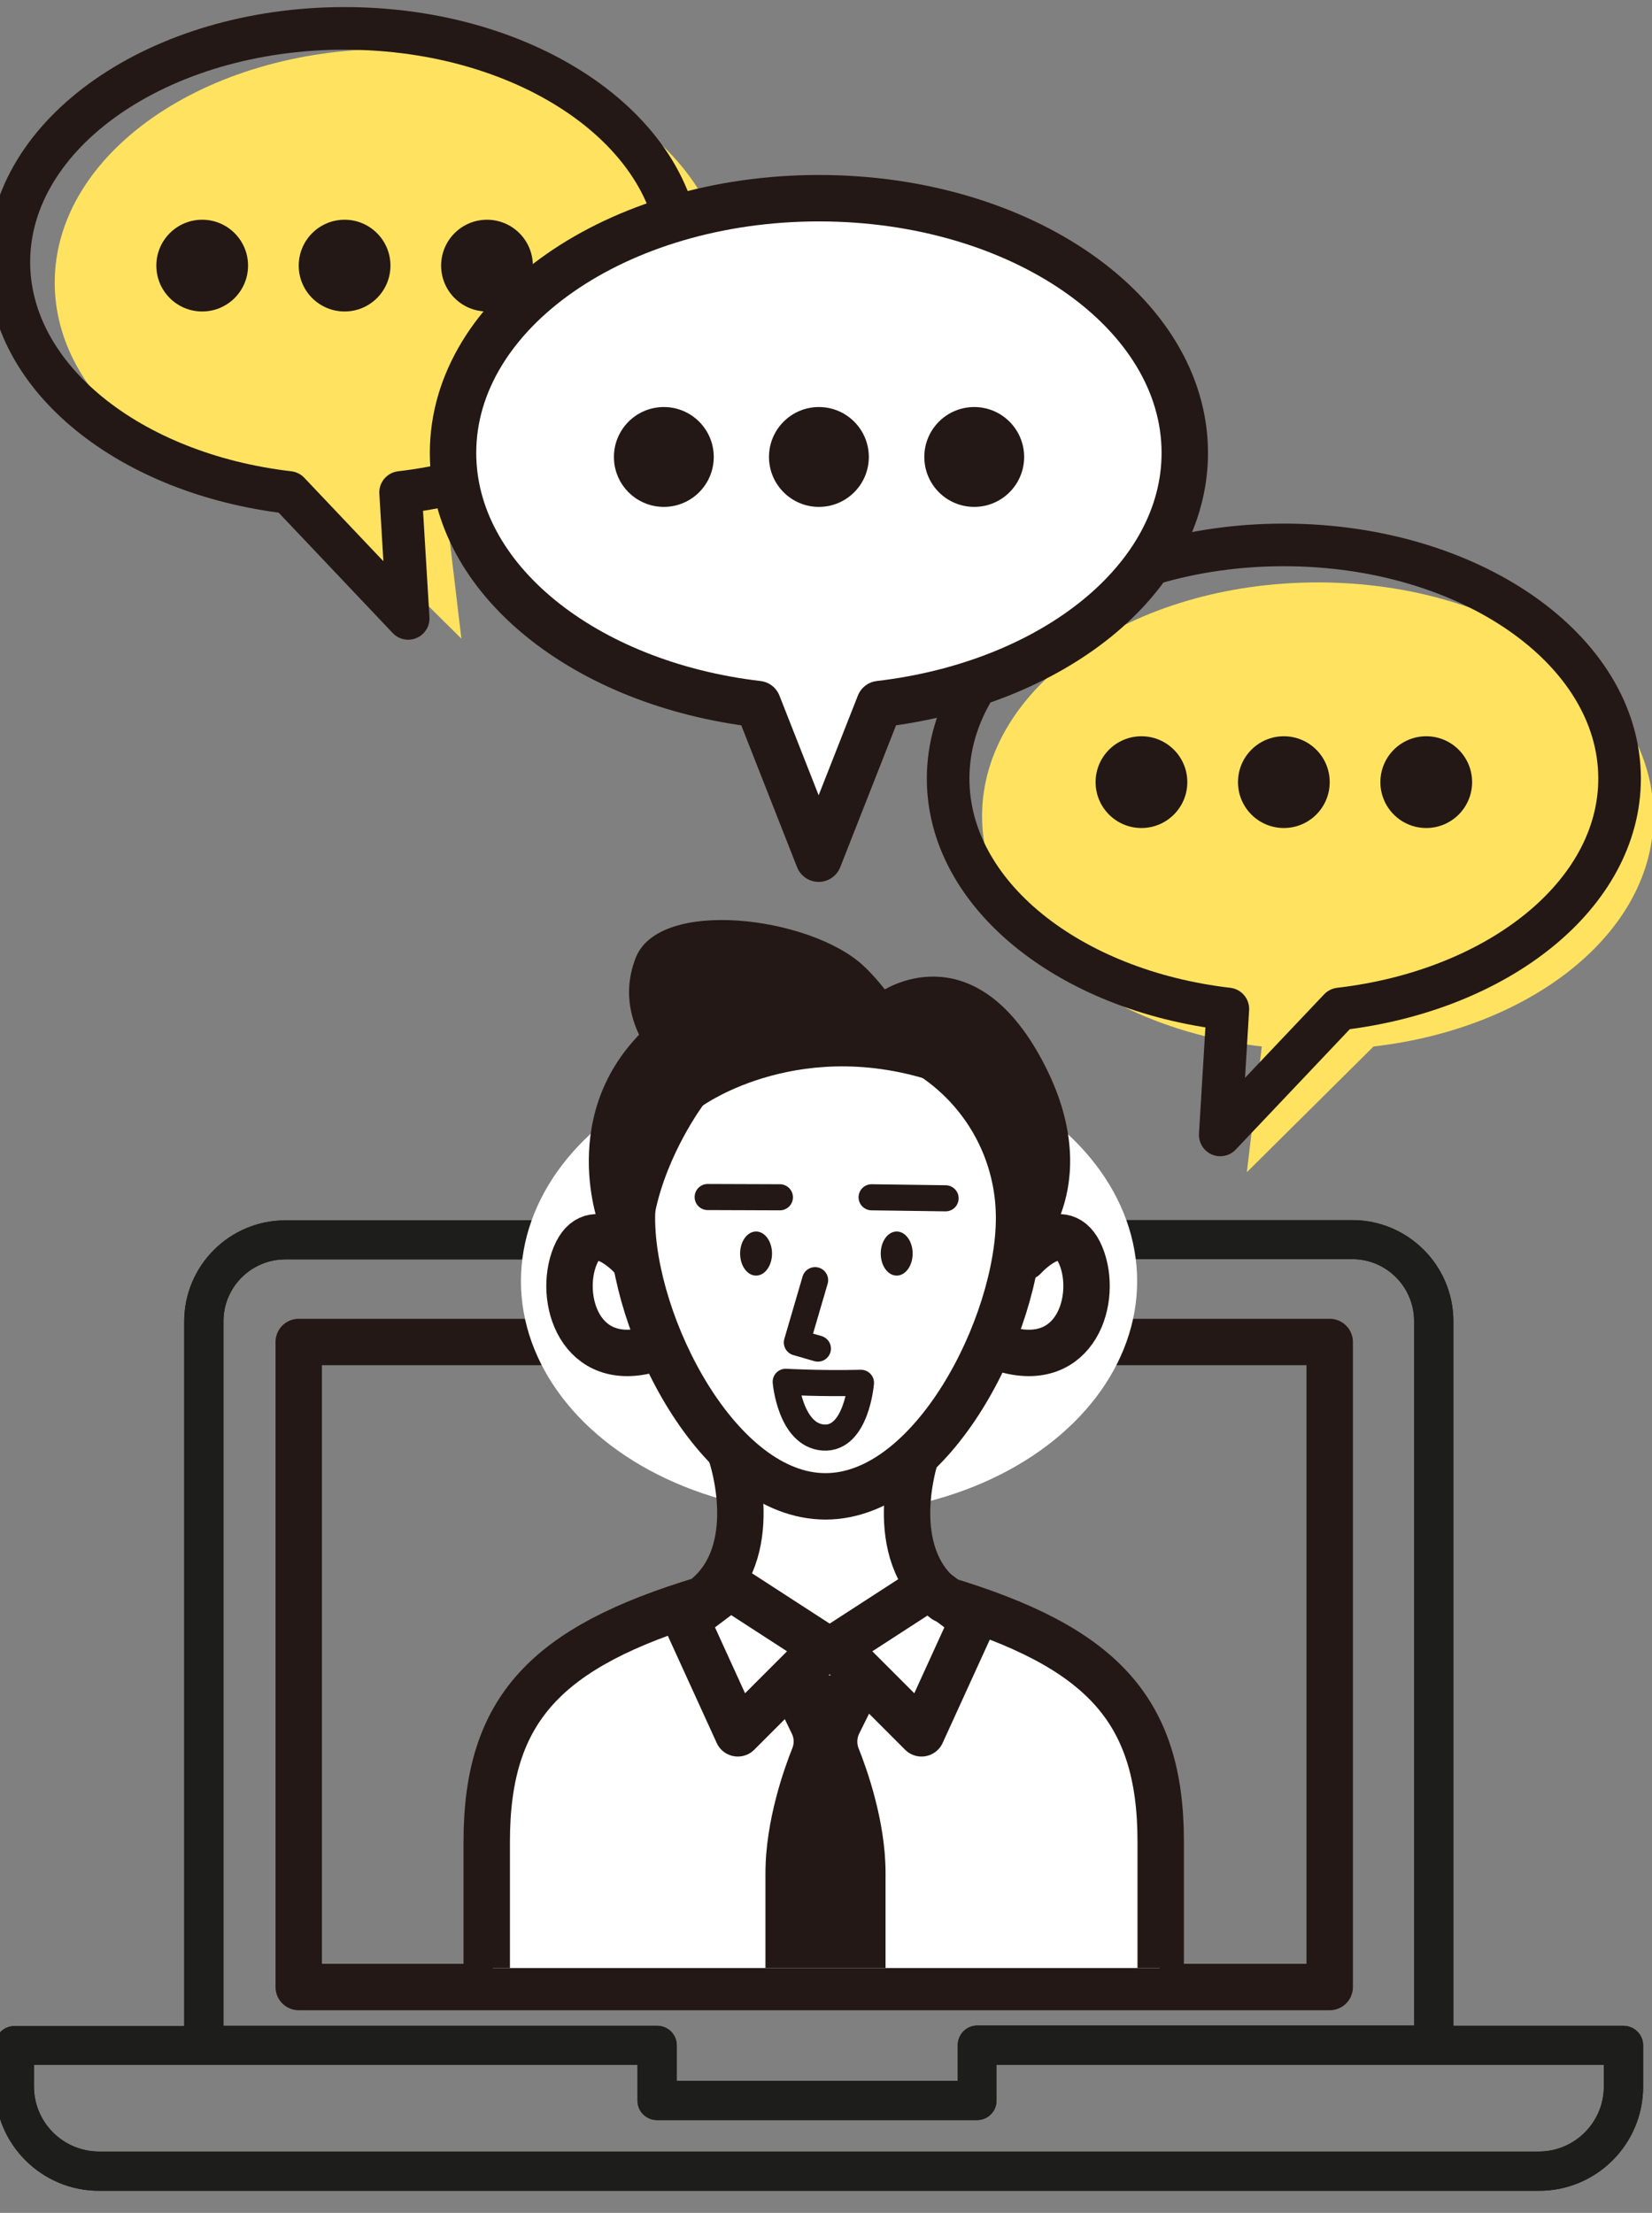 <?xml version="1.0" encoding="utf-8"?>
<!-- Generator: Adobe Illustrator 26.0.3, SVG Export Plug-In . SVG Version: 6.00 Build 0)  -->
<svg version="1.1" id="_xFF91_饑1" xmlns="http://www.w3.org/2000/svg" xmlns:xlink="http://www.w3.org/1999/xlink" x="0px"
	 y="0px" viewBox="0 0 652 873.1" style="enable-background:new 0 0 652 873.1;" xml:space="preserve">
<rect x="0" y="0" width="652" height="873.1" fill="#808080" stroke="none"/>
<style type="text/css">
	.st0{fill:#231815;}
	.st1{fill:#1D1D1B;}
	.st2{fill:none;stroke:#231815;stroke-width:18.318;stroke-linecap:round;stroke-linejoin:round;stroke-miterlimit:10;}
	.st3{fill:#FFFFFF;}
	.st4{fill:#FFE360;}
	.st5{fill:none;stroke:#231815;stroke-width:16.812;stroke-linecap:round;stroke-linejoin:round;stroke-miterlimit:10;}
	.st6{fill:#FFFFFF;stroke:#231815;stroke-width:18.318;stroke-linecap:round;stroke-linejoin:round;stroke-miterlimit:10;}
	.st7{clip-path:url(#SVGID_00000123413857372039872910000000104419361006965396_);}
	.st8{fill:none;stroke:#231815;stroke-width:10.296;stroke-linecap:round;stroke-linejoin:round;stroke-miterlimit:10;}
</style>
<g>
	<g>
		<path class="st0" d="M640.7,799.3h-67.1v-278c0-22-17.9-39.9-39.9-39.9H421c0.8,2.5,1.5,5.1,2,7.7c0.6,2.6,1,5.1,1.4,7.7h109.3
			c13.5,0,24.4,11,24.4,24.4v278H385.7c-4.3,0-7.7,3.5-7.7,7.7v14.1H267.1V807c0-4.3-3.5-7.7-7.7-7.7H88.2v-278
			c0-13.5,11-24.4,24.4-24.4h323.8c0.4-2.6,0.8-5.2,1.4-7.7c0.6-2.6,1.2-5.2,2-7.7H112.6c-22,0-39.9,17.9-39.9,39.9v278H5.7
			c-4.3,0-7.7,3.5-7.7,7.7v16.2c0,22.7,18.4,41.1,41.1,41.1h568.3c22.7,0,41.1-18.4,41.1-41.1V807
			C648.5,802.7,645,799.3,640.7,799.3z M633,823.2c0,14.2-11.5,25.7-25.7,25.7h-38.1H77.1H39.1c-14.2,0-25.7-11.5-25.7-25.7v-8.5
			h59.3h7.7h7.7h163.5v14.1c0,2.1,0.8,4,2.2,5.4c1.4,1.4,3.3,2.3,5.5,2.3h126.3c2.2,0,4.1-0.9,5.5-2.3c1.4-1.4,2.2-3.3,2.2-5.4
			v-14.1h164.8h7.7h7.7H633V823.2z"/>
	</g>
	<g>
		<path class="st1" d="M640.7,799.3h-67.1v-278c0-22-17.9-39.9-39.9-39.9H421c0.8,2.5,1.5,5.1,2,7.7c0.6,2.6,1,5.1,1.4,7.7h109.3
			c13.5,0,24.4,11,24.4,24.4v278H385.7c-4.3,0-7.7,3.5-7.7,7.7v14.1H267.1V807c0-4.3-3.5-7.7-7.7-7.7H88.2v-278
			c0-13.5,11-24.4,24.4-24.4h323.8c0.4-2.6,0.8-5.2,1.4-7.7c0.6-2.6,1.2-5.2,2-7.7H112.6c-22,0-39.9,17.9-39.9,39.9v278H5.7
			c-4.3,0-7.7,3.5-7.7,7.7v16.2c0,22.7,18.4,41.1,41.1,41.1h568.3c22.7,0,41.1-18.4,41.1-41.1V807
			C648.5,802.7,645,799.3,640.7,799.3z M633,823.2c0,14.2-11.5,25.7-25.7,25.7h-38.1H77.1H39.1c-14.2,0-25.7-11.5-25.7-25.7v-8.5
			h59.3h7.7h7.7h163.5v14.1c0,2.1,0.8,4,2.2,5.4c1.4,1.4,3.3,2.3,5.5,2.3h126.3c2.2,0,4.1-0.9,5.5-2.3c1.4-1.4,2.2-3.3,2.2-5.4
			v-14.1h164.8h7.7h7.7H633V823.2z"/>
	</g>
</g>
<rect x="117.9" y="529.5" class="st2" width="406.9" height="254.5"/>
<ellipse class="st3" cx="327.2" cy="505.5" rx="121.6" ry="91.8"/>
<path class="st4" d="M652.6,322c0-50.9-59.3-92.2-132.5-92.2S387.6,271.1,387.6,322c0,45.7,47.8,83.6,110.4,90.9l-5.9,49.6l50-49.6
	C604.8,405.7,652.6,367.7,652.6,322z"/>
<g>
	<path class="st5" d="M639.2,307.2c0-50.9-59.3-92.2-132.5-92.2s-132.5,41.3-132.5,92.2c0,45.7,47.8,83.6,110.4,90.9l-3,49.7
		l47.1-49.7C591.4,390.8,639.2,352.9,639.2,307.2z"/>
	<g>
		<circle class="st0" cx="450.5" cy="308.6" r="18.1"/>
		<circle class="st0" cx="506.7" cy="308.6" r="18.1"/>
		<circle class="st0" cx="562.9" cy="308.6" r="18.1"/>
	</g>
</g>
<path class="st4" d="M21.6,111.5c0-50.9,59.3-92.2,132.5-92.2s132.5,41.3,132.5,92.2c0,45.7-47.8,83.6-110.4,90.9l5.9,49.6l-50-49.6
	C69.4,195.1,21.6,157.2,21.6,111.5z"/>
<g>
	<path class="st5" d="M3.5,103.4c0-50.9,59.3-92.2,132.5-92.2s132.5,41.3,132.5,92.2c0,45.7-47.8,83.6-110.4,90.9l3,49.7l-47.1-49.7
		C51.3,187,3.5,149.1,3.5,103.4z"/>
	<g>
		<circle class="st0" cx="192.2" cy="104.8" r="18.1"/>
		<circle class="st0" cx="136" cy="104.8" r="18.1"/>
		<circle class="st0" cx="79.8" cy="104.8" r="18.1"/>
	</g>
</g>
<g>
	<path class="st6" d="M467.6,178.7c0-55.5-64.6-100.5-144.4-100.5s-144.4,45-144.4,100.5c0,49.8,52,91.1,120.3,99.1l24,61l24-61
		C415.5,269.8,467.6,228.5,467.6,178.7z"/>
	<g>
		<circle class="st0" cx="262" cy="180.3" r="19.7"/>
		<circle class="st0" cx="323.2" cy="180.3" r="19.7"/>
		<circle class="st0" cx="384.5" cy="180.3" r="19.7"/>
	</g>
</g>
<g>
	<defs>
		<rect id="SVGID_1_" x="160.8" y="349" width="327.8" height="427.5"/>
	</defs>
	<clipPath id="SVGID_00000183208088248101562340000005551773174378082965_">
		<use xlink:href="#SVGID_1_"  style="overflow:visible;"/>
	</clipPath>
	<g style="clip-path:url(#SVGID_00000183208088248101562340000005551773174378082965_);">
		<polygon class="st3" points="265.2,399.3 392.7,417.1 412.3,462.2 402.3,489.9 425.9,490.2 425.9,521.7 407.2,539.5 393.5,533.5 
			347.7,585.4 366.7,626.1 414.8,650.9 437.8,671.3 459.9,694.3 456.5,819 195.5,819 192.9,708.7 209.1,680.7 230.3,654.3 
			257.5,641.6 282.2,616.1 296.6,617.8 277.9,558.2 235.5,532.1 227,495.5 		"/>
		<g>
			<path class="st2" d="M402.2,480.6c0,42.2-34.2,109.8-76.4,109.8c-42.2,0-76.4-67.6-76.4-109.8c0-42.2,34.2-76.4,76.4-76.4
				C368,404.2,402.2,438.4,402.2,480.6z"/>
			<path class="st0" d="M311.5,661h28.8c4.6,0,7.5,5.4,5.3,9.9l-6.5,13.1c-0.9,1.8-1,4-0.2,5.9c3,7.5,10.6,28.4,10.6,49
				c0,20.8,0,41.7,0,49c0,1.8-0.6,3.5-1.8,4.7l-17.6,19.3c-2.4,2.6-6.2,2.6-8.6,0l-17.6-19.3c-1.1-1.3-1.8-2.9-1.8-4.7
				c0-7.2,0-27.6,0-48.7c0-21.1,7.6-41.9,10.6-49.4c0.8-1.9,0.7-4-0.2-5.8l-6.4-13.2C304,666.4,306.9,661,311.5,661z"/>
			<path class="st2" d="M288.8,574.6c0,0,12.9,38.3-11.5,56.6c-61.5,18.6-85.2,42.9-85.2,95.4v96"/>
			<path class="st2" d="M361.4,574.6c0,0-12.9,38.3,11.5,56.6c61.5,18.6,85.2,42.9,85.2,95.4v96"/>
			<path class="st2" d="M249.4,496.1c0,0-15.5-17.4-22.4-0.6s1.9,45.4,30.5,36.7"/>
			<path class="st2" d="M404.2,496.1c0,0,15.5-17.4,22.4-0.6s-1.9,45.4-30.5,36.7"/>
			<ellipse class="st0" cx="298.4" cy="494.6" rx="6.3" ry="8.7"/>
			<ellipse class="st0" cx="353.9" cy="494.6" rx="6.3" ry="8.7"/>
			<polyline class="st8" points="321.7,505.1 314.5,529.7 322.8,532.1 			"/>
			<path class="st8" d="M310.1,545.2c0,0,13.6,0.8,29.7,0.4c0,0-1.8,22.4-14.8,21.6C311.9,566.3,310.1,545.2,310.1,545.2z"/>
			<line class="st8" x1="344" y1="472.4" x2="373.2" y2="472.8"/>
			<line class="st8" x1="307.8" y1="472.4" x2="279.3" y2="472.3"/>
			<polygon class="st2" points="288.2,626.1 325.1,650 291.2,683.9 270.8,639.2 			"/>
			<polygon class="st2" points="366.7,626.1 329.8,650 363.7,683.9 384.1,639.2 			"/>
		</g>
		<path class="st0" d="M372.3,428c0,0-15.9-32.7-31.8-47.2c-21.2-19.3-80.3-26.6-89.6-2.9c-13,33.2,26.5,58.3,26.5,58.3
			S316.9,407.8,372.3,428z"/>
		<path class="st0" d="M277.4,436.2c0,0-14,18.8-18.8,41.9s-0.5,25-0.5,25l-21.7-19.7c0,0-18.8-49.6,25-83.3s6.3,8.2,6.3,8.2
			L277.4,436.2z"/>
		<path class="st0" d="M348.2,391c0,0,34.7-23.6,62.1,25.5c27.7,49.6-1,78.5-1,78.5l-12.5-48.6L360.7,416L348.2,391z"/>
	</g>
</g>
</svg>
